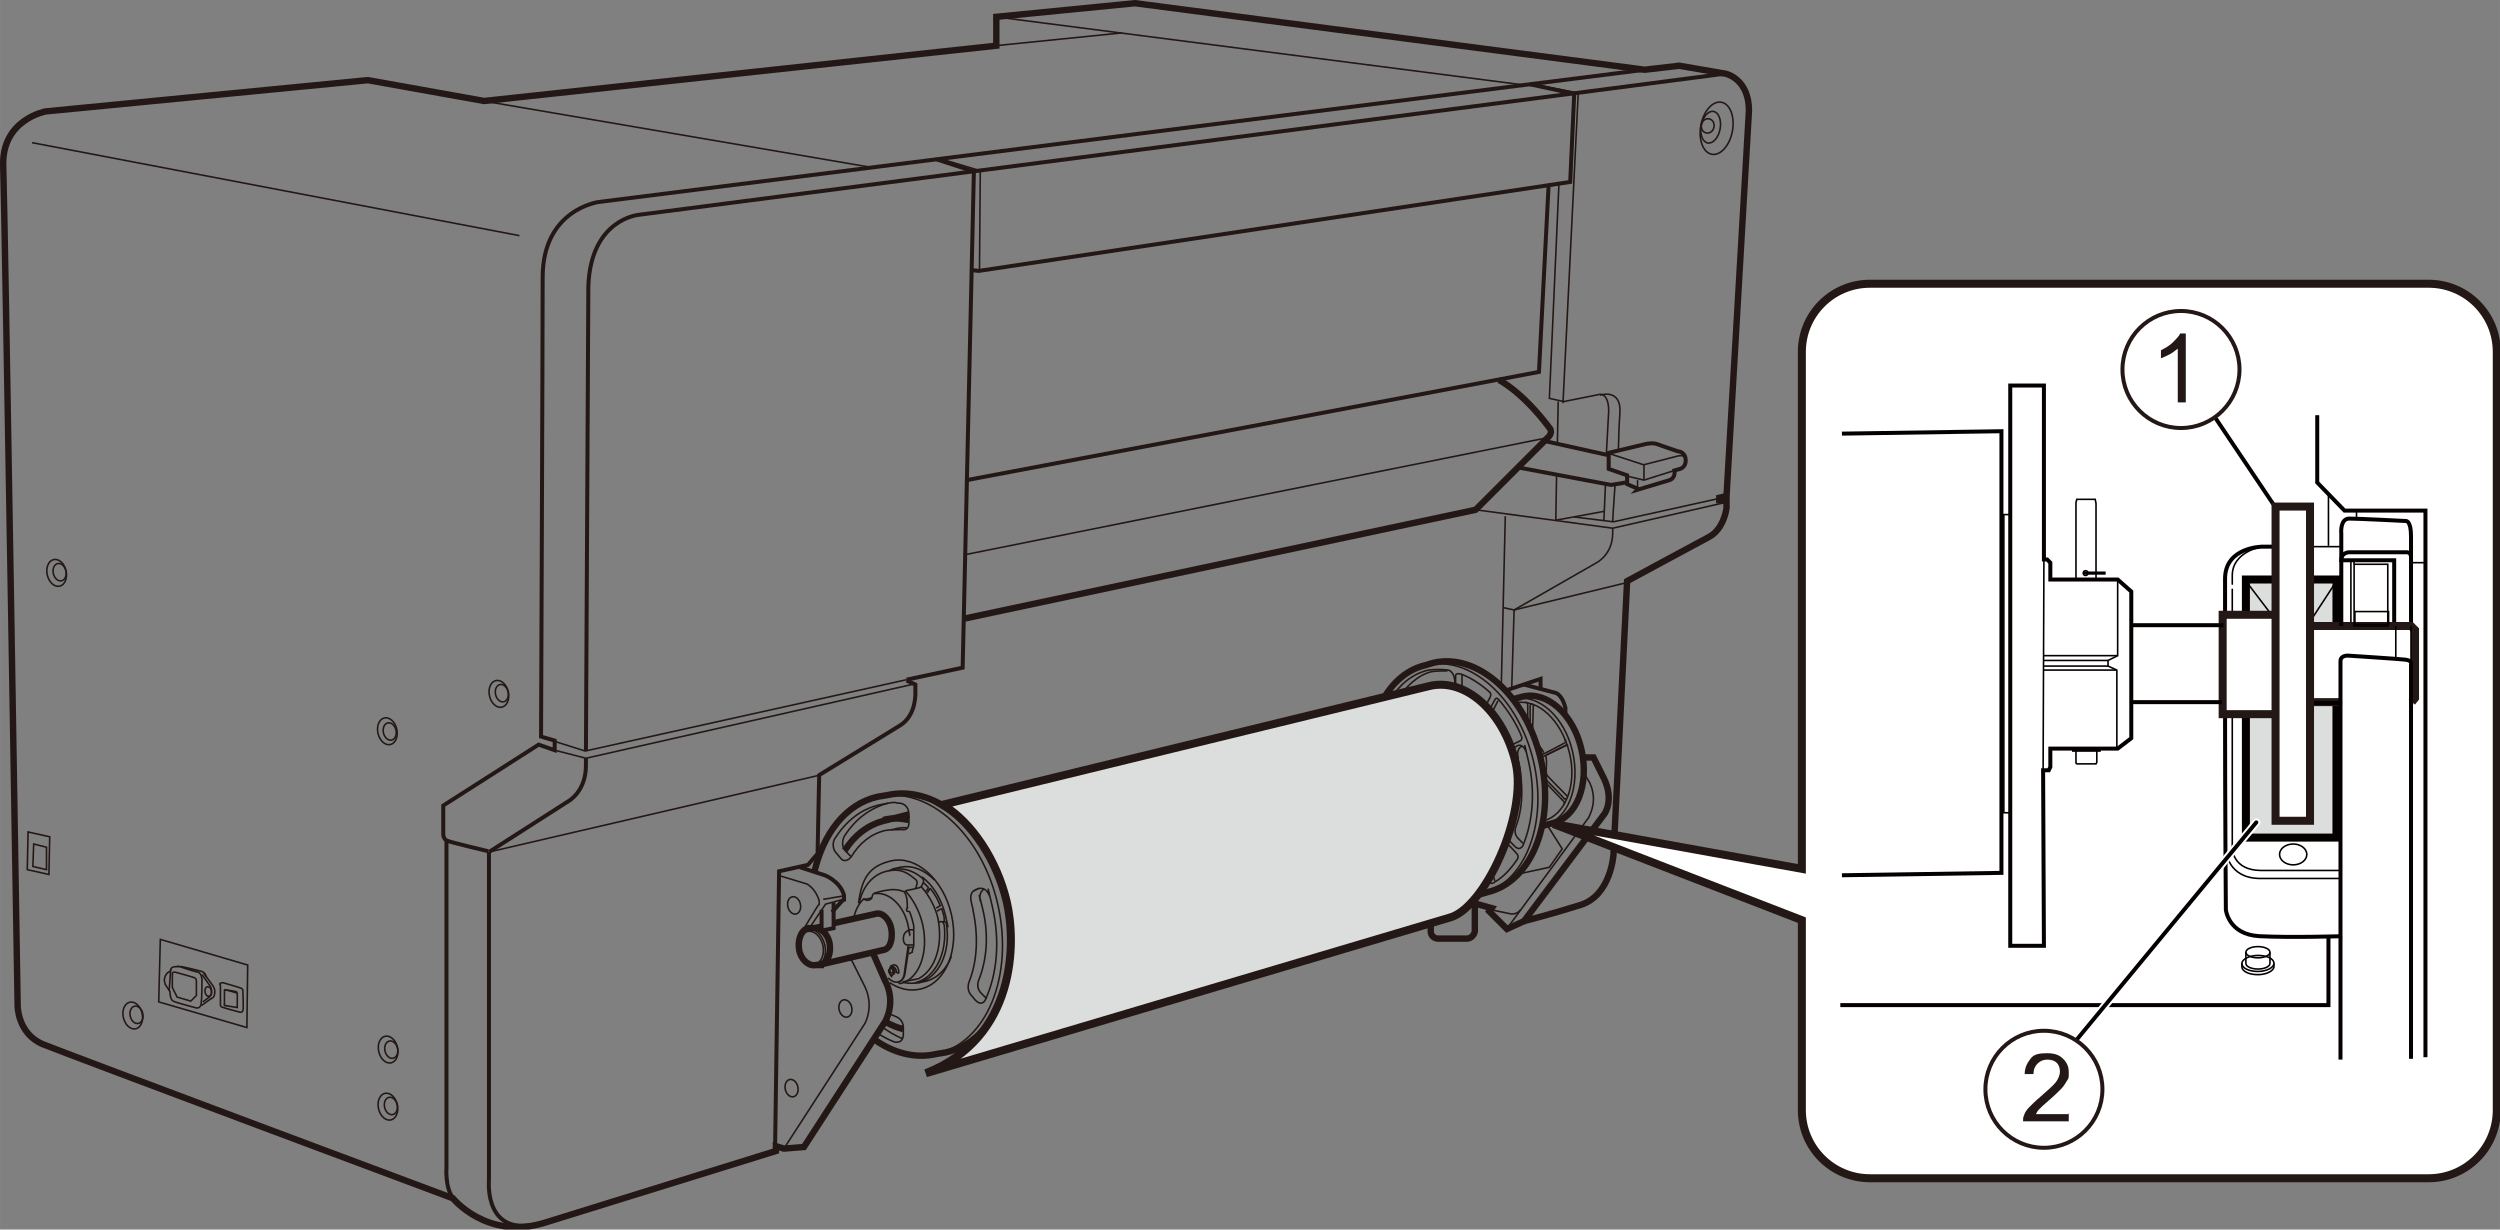 <?xml version="1.0" encoding="UTF-8"?>
<svg id="_レイヤー_1" data-name="レイヤー 1" xmlns="http://www.w3.org/2000/svg" width="110mm" height="54.1mm" viewBox="0 0 311.9 153.4">
  <rect x="0" y="0" width="311.9" height="153.4" fill="#808080" stroke="none"/>
  <defs>
    <style>
      .cls-1, .cls-2, .cls-3, .cls-4, .cls-5, .cls-6, .cls-7 {
        stroke: #231815;
      }

      .cls-1, .cls-8, .cls-9, .cls-3, .cls-10, .cls-5, .cls-6, .cls-11 {
        fill: none;
      }

      .cls-1, .cls-8, .cls-11 {
        stroke-linecap: round;
        stroke-linejoin: round;
      }

      .cls-1, .cls-3, .cls-4, .cls-10 {
        stroke-width: .2px;
      }

      .cls-2, .cls-9, .cls-12, .cls-3, .cls-4, .cls-10, .cls-5, .cls-6, .cls-7 {
        stroke-miterlimit: 10;
      }

      .cls-2, .cls-12 {
        fill: #dcdddd;
      }

      .cls-8 {
        stroke: #fff;
      }

      .cls-9, .cls-12, .cls-10, .cls-11 {
        stroke: #040000;
      }

      .cls-9, .cls-6, .cls-11 {
        stroke-width: .5px;
      }

      .cls-4 {
        fill: #040000;
      }

      .cls-5 {
        stroke-width: .8px;
      }

      .cls-7 {
        fill: #fff;
      }

      .cls-13 {
        fill: #231815;
      }
    </style>
  </defs>
  <path class="cls-5" d="m108.9,118.9l1.5,3.4c1.5,2.8,0,5.2,0,5.2l-10.1,15.6-2.5.2-1-.3v.6l-29,9c-7.1,2.1-11.3-3.1-11.3-3.1,0,0-47.9-17.9-51.1-19.2s-3.2-4.8-3.2-4.8c0,0-1.6-99-1.8-104.8s5.3-6.8,5.3-6.8l40.2-3.9,14.5,2.6,63.9-6.9v-3.6l17.3-1.7,63.6,8.3,4.3-.5,5.8,1s2.9.6,2.9,4.6l-2.8,48.1-.9.2v.3s.9,0,.9,0v1s-.3,2.6-2.2,3.6-10.2,5.5-10.2,5.5l-1.7,34.1s-.3,5.1-4.1,6.3-7,2-7,2l-2.2,1-2.2-2.2.3-.4-9.7-2.7-51.7,15"/>
  <path class="cls-6" d="m56.5,149.4c-1-1.2-.8-3.8-.8-3.8v-40.8"/>
  <path class="cls-6" d="m61,106.3v41s-.7,7.5,6.8,5.2"/>
  <path class="cls-3" d="m97.8,143.3l10.1-15.6s1.2-2.1,0-4.6l-1.6-3.2s-.3-.4-1.5-.1"/>
  <path class="cls-5" d="m190,115.1l10.2-13.6s1.2-1.7-.1-4.4l-1.3-2.6h-1.3"/>
  <path class="cls-3" d="m197.4,96.1l.9,1.5s.5.9.5,2.1-.6,2.3-.6,2.3l-10.3,14"/>
  <path class="cls-6" d="m61,106.3l10-6.4s2.1-1.2,2.1-4.4v-.9"/>
  <path class="cls-6" d="m205.2,8.7L74.7,25.2s-7,.9-7,9.4-.2,57.3-.2,57.3l1.7.5v1.2l-2-.7-11.9,7.6v3.6s0,.6.5.8,5.1,1.3,5.1,1.3"/>
  <polyline class="cls-6" points="113.1 84.8 120.1 83.3 121.5 21.4 116.9 19.9"/>
  <polyline class="cls-3" points="69.2 92.5 73 93.7 113.1 84.8"/>
  <path class="cls-6" d="m113.1,84.9l1.1.5v.9s.2,2.9-1.9,4.2l-10.1,6.2-.2,9.8-1.2,1.4-3.6.8-.5,34.3"/>
  <line class="cls-3" x1="124.2" y1="2.1" x2="190.1" y2="10.6"/>
  <line class="cls-3" x1="124.2" y1="5.7" x2="140" y2="4.1"/>
  <path class="cls-6" d="m215.2,9.2c-.2,0-1.6.2-1.6.2L79.7,26.8s-6,.5-6.3,8.9l-.3,58"/>
  <line class="cls-3" x1="60.3" y1="12.6" x2="108.8" y2="20.9"/>
  <polyline class="cls-3" points="122.2 33.7 122.3 21.3 117.3 19.8"/>
  <polyline class="cls-6" points="121.3 33.7 122.1 33.8 195.9 22.7 196.4 11.7 190.8 10.5"/>
  <polyline class="cls-3" points="191.2 10.5 196.9 11.6 195 50.3"/>
  <polyline class="cls-6" points="193.2 23.2 192 46.4 120.6 59.9"/>
  <path class="cls-5" d="m120.2,77.2l63.9-13.6,9.1-9.1c.5-.5.2-1,.2-1-3.5-4.7-6.4-6.1-6.4-6.1"/>
  <line class="cls-3" x1="120.4" y1="69.2" x2="193.1" y2="54.6"/>
  <line class="cls-3" x1="102.3" y1="96.7" x2="61" y2="106.3"/>
  <polyline class="cls-3" points="69.2 93.6 73.1 94.6 114.2 85.3"/>
  <line class="cls-3" x1="187.8" y1="64.4" x2="187.3" y2="85.6"/>
  <path class="cls-3" d="m188.6,85.9l.3-9.8,10.3-5.9s2-1,2-3.7v-.6"/>
  <polyline class="cls-3" points="214.4 62.2 201.3 65.1 196.4 64.5"/>
  <polyline class="cls-3" points="215.2 62.7 201.2 65.9 184.1 63.6"/>
  <polyline class="cls-6" points="189.3 58.3 201 60.5 202.8 60.2"/>
  <line class="cls-6" x1="192.6" y1="55" x2="200.7" y2="56.8"/>
  <path class="cls-3" d="m200.4,56.8l.3-5.5c0-2.3-1.1-2.1-1.1-2.1l-4.5.9-1.8-.4,1.2-26.9"/>
  <line class="cls-3" x1="200.1" y1="65" x2="200.3" y2="60.4"/>
  <path class="cls-3" d="m201.5,60.4c-.2,2.6-.3,4.7-.3,4.7"/>
  <path class="cls-3" d="m199.6,49.3s2.7-.9,2.5,2.2-.1,2.6-.2,4.8"/>
  <polyline class="cls-3" points="194.2 59.3 194.1 64.9 200.1 63.8"/>
  <line class="cls-3" x1="194.4" y1="50.1" x2="194.3" y2="55.4"/>
  <polyline class="cls-3" points="202.9 72.7 188.9 76.1 187.5 75.8"/>
  <path class="cls-3" d="m177.9,83c5.5-1.3,11.5,4,13.4,11.9,1.9,7.9-1.1,15.4-6.6,16.7"/>
  <path class="cls-3" d="m188.9,87.2c3-.7,6.3,2.2,7.3,6.6,1,4.4-.6,8.5-3.6,9.2"/>
  <path class="cls-5" d="m188.8,87.2s0,0,.1,0l1.1-.3c3-.7,6.3,2.2,7.3,6.6,1,4.4-.6,8.5-3.6,9.2l-1.1.3c0,0-.1,0-.2,0"/>
  <path class="cls-3" d="m189.1,87.7c2.8-.6,5.7,2.2,6.7,6.2,1,4-.5,7.8-3.2,8.5"/>
  <path class="cls-3" d="m173.9,89.7c.7.7,1,0,1,0,.9-1.5,2.2-2.5,3.8-2.9s1.2-.2,1.9-.1c1,0,.9-1.6.9-1.6,0-1.3-.8-1.5-.8-1.5-.8-.1-1.7-.1-2.5,0-2.1.5-3.7,1.9-4.9,3.9,0,0-.4,1,.2,1.6l.5.5Z"/>
  <path class="cls-3" d="m180.8,109.9c-2.7-1.2-5.2-3.9-6.8-7.4,0,0-.4-1,.3-1.4"/>
  <path class="cls-3" d="m180.6,83.7c-.7,0-1.3,0-2,.1-1.7.4-3.3,1.9-4.3,3.6,0,0-.5.9.2,1.6l.5.5"/>
  <path class="cls-3" d="m174.2,101.1c.3.2.5.7.5.7,1.2,2.7,3.2,4.7,5.3,5.7,0,0,.8.3.8,1.4v.6c0,1.4-.9,1-.9,1-2.8-1.2-5.4-3.9-7-7.6,0,0-.4-.8,0-1.3"/>
  <path class="cls-3" d="m178.1,90.2c.2-.1,0-.4,0-.4,0,0-.5-1.3-.6-1.7s-.5-.1-.5-.1c-.7.5-1.4,1.2-1.9,2,0,0-.5,1.1-1.5.1,0,0-.7-.8-1-1.1s-.4,0-.4,0c-.6,1.5-1,3.1-1.1,4.8,0,0,0,.4.3.5s2.2.6,2.2.6"/>
  <path class="cls-3" d="m171.4,97.4c0-.7-.1-1.4-.2-2.1,0,0,0-.4.6-.2s1.8.5,1.8.5"/>
  <path class="cls-3" d="m178.8,89.9c-.3,0-.4-.2-.4-.2,0,0-.4-1.2-.6-1.6s.2-.5.2-.5c.2,0,.4-.1.6-.2.6-.1,1.1-.2,1.7-.1,0,0,1.1.3,1.3-1.4,0,0,0-1.2,0-1.6s.7-.2.7-.2c1.3.5,2.5,1.3,3.6,2.3,0,0,.2.2,0,.6s-2.1,4.1-2.1,4.1c0,0-.1.1-.3,0"/>
  <path class="cls-3" d="m177.8,104.3s0,.2-.2.5.1.5.1.5c.7.6,1.4,1.1,2.2,1.5,0,0,1.3.5,1.4,2.1,0,0,0,1.2,0,1.6s.4.4.4.4c1,.2,2,.1,3-.1s.6-.2.8-.3c0,0,.3-.1.1-.5s-1.8-5.1-1.8-5.1c0-.3-.4-.2-.4-.2"/>
  <path class="cls-3" d="m184.4,91.9c-.2-.2,0-.5,0-.5,0,0,1.9-3.8,2.1-4.1.2-.4.5,0,.5,0,1.1,1.3,2.1,2.8,2.8,4.5,0,0,.2.4-.1.6l-1,.5c-1.2.6-.6,2-.6,2,0,.3.1.5.2.8.3,1.1.4,2.1.4,3.1,0,0,0,.2-.3.2s-1.3-.3-1.3-.3c-.3,0-.4-.4-.4-.4"/>
  <path class="cls-3" d="m184.1,104.4c-.2.2,0,.5,0,.5,0,0,1.7,4.7,1.8,5.1s.5.1.5.1c1.2-.7,2.1-1.7,2.9-2.9,0,0,.2-.3,0-.6s-1.2-1.3-1.2-1.3c-.8-.9-.3-2.1-.3-2.1.4-1,.7-2.1.8-3.3,0,0,0-.4-.3-.5s-1.1-.3-1.1-.3c0,0-.3-.1-.3.2"/>
  <path class="cls-3" d="m188.7,93.4c-.6.4-.3,1.3-.3,1.3,0,.3.2.6.2.8.7,3,.4,5.8-.5,8,0,0-.3.9.3,1.5l.5.5c.7.8,1.1,0,1.1,0,1.2-2.9,1.6-6.6.7-10.5s-.2-.8-.3-1.2c0,0-.4-1.2-1.2-.7l-.4.3Z"/>
  <path class="cls-3" d="m175.7,102.9c.3.6.7,1.1,1.1,1.6,0,0,.2.2.3,0l.2-.3"/>
  <path class="cls-3" d="m183.1,92c-1.1-1-2.5-1.5-3.8-1.2h0"/>
  <path class="cls-3" d="m181,104.6h.2c0-.1-.2-.5-.2-.5,1.9-1.2,2.8-4.2,2.1-7.3-.3-1.4-1-2.7-1.8-3.6l.2-.6,2.1-.6"/>
  <path class="cls-3" d="m173.4,97.1c0-2.9,1.2-5.3,3.4-5.8l2.5-.5"/>
  <path class="cls-3" d="m178.9,91.5c.6.2,1.2.6,1.7,1.1h.6c0-.1,2.2-.6,2.2-.6v.2c.1,0,.2.5.2.5.8,1,1.5,2.2,1.8,3.7.8,3.2-.2,6.2-2.1,7.3v.5c-.1,0-2.4.5-2.4.5l-.7-.2c-.1,0-.2,0-.3.1-.4.1-.9.1-1.3,0l-.4-.2h-.4c-1.3-.4-2.6-1.6-3.4-3.2"/>
  <path class="cls-3" d="m176.8,91.3c.4-.1.9-.1,1.3,0"/>
  <path class="cls-3" d="m176.8,91.3c.6-.8,1.4-1.3,2.3-1.6,2.9-.7,6.1,2.1,7.1,6.3,1,4.2-.6,8.1-3.5,8.8s-1.9,0-2.8-.4"/>
  <path class="cls-3" d="m186.9,87.4s-1.8,3.6-2,3.9,0,.5,0,.5c.9,1.1,1.6,2.5,2,4.2s.3,1.4.3,2.1c0,0,0,.3.3.4l.9.2"/>
  <path class="cls-3" d="m186.5,109.9s-1.8-5-1.9-5.2,0-.3,0-.3c1.5-.9,2.5-2.8,2.7-5.1"/>
  <path class="cls-3" d="m180,89.6c1.4-.3,2.9.1,4.1,1.2"/>
  <path class="cls-3" d="m178.4,92.2c1.6.6,3.1,2.5,3.7,4.9s-.4,6.5-2.7,7.1-.8.1-1.2,0"/>
  <path class="cls-3" d="m173.5,97.1c0-2.6,1.1-4.7,3-5.1s.8-.1,1.2,0"/>
  <path class="cls-3" d="m177.3,104c-1.1-.5-2.2-1.5-2.9-2.9"/>
  <path class="cls-3" d="m180.5,98.4l-1.2.3c0,.7-.5,1.3-1,1.4s-.3,0-.4,0h0c0,0-.3.2-.3.2,0,0-.1,0-.2,0"/>
  <path class="cls-3" d="m180.5,98l-.9.2h-.2c0-.2,0-.4,0-.5-.2-.8-.6-1.4-1.1-1.6v-.3l1-.2"/>
  <path class="cls-3" d="m178.1,95.8c.3.1.6.4.8.7,0,0,.1.2.1,0s0-1.2,0-1.2c0,0,0-.1,0-.1-.2-.2-.5-.4-.7-.5v-.4s-.8.2-.8.2c-.2,0-.3,0-.5,0-.5.1-.9.4-1.2.9,0,0-.1.2,0,.2s1.2.3,1.2.3c0,0,.2-.1.3-.1s.2,0,.4,0l1.1-.3h.1v.2"/>
  <path class="cls-3" d="m189.9,93.1c-.8.3-.5,1.4-.5,1.4,0,.1,0,.2,0,.3.7,3.1.6,6.1-.3,8.4,0,0-.3.8.3,1.4s.6.6.6.6"/>
  <path class="cls-3" d="m172.9,89.4c-.6,1.4-1,2.9-1.1,4.6,0,0,0,.4.2.5s1.8.4,1.8.4"/>
  <path class="cls-3" d="m172,97.4c0-.7-.1-1.5-.1-2.2"/>
  <path class="cls-5" d="m170.9,97.8c-1-7.2,1.9-13.6,6.9-14.8l1-.3c5.5-1.3,11.5,4,13.4,11.9,1.9,7.9-1.1,15.4-6.6,16.7l-1,.3c-5,1.2-10.4-3.1-12.8-9.8"/>
  <path class="cls-3" d="m181.2,86.3s-1.5,0-2.4.5"/>
  <path class="cls-3" d="m179.3,87.2s-1,0-.8.7.6,1.6.6,1.6c0,0,.1.3.3.2"/>
  <path class="cls-3" d="m180.5,87.2s.9.1,1.3-.2.6-.7.6-1.2,0-1.7,0-1.7"/>
  <path class="cls-3" d="m177.5,88.2s-.7.4-1.7,1.8c0,0-.4.5-1.4.6"/>
  <path class="cls-3" d="m184.4,110.9s-1.2,0-2.3,0c0,0-.3,0-.3-.4s0-1.6,0-1.6c0-1.5-1-1.9-1-1.9-1.5-.7-2.5-1.7-2.5-1.7,0,0-.3-.3-.1-.5v-.3"/>
  <path class="cls-3" d="m178.2,104.3h-.1c0-.1,0-2.6,0-2.6.2,0,.4,0,.6,0,.5-.1.9-.5,1.2-.9,0,0,0-.1-.2-.2s-1.1-.3-1.1-.3c0,0-.2,0-.3.1-.2,0-.3,0-.5,0v-.2"/>
  <path class="cls-3" d="m179.6,98.8c0,.4-.2.8-.4,1.1,0,0,0,.1,0,.2,0,0,.7.2.8.2s.2,0,.2,0c.3-.8.4-1.7.2-2.7s-.5-1.5-1-2c0,0,0,0,0,0s0,1.7,0,1.7c0,.1,0,.3.1.4s0,.4,0,.6"/>
  <path class="cls-3" d="m175.4,96.5c0-.2.1-.4.2-.6,0,0,0,0,0,0s.9.2.9.2v.2"/>
  <path class="cls-3" d="m177.9,104.4l-.5-.4v-2.5c-.2-.1-.5-.3-.7-.6,0,0,0,0,0-.2s0-.3,0-.4"/>
  <line class="cls-3" x1="181" y1="104.1" x2="183.4" y2="103.6"/>
  <line class="cls-3" x1="181.2" y1="104.5" x2="183.3" y2="104.1"/>
  <line class="cls-3" x1="183.7" y1="92.6" x2="181.3" y2="93.2"/>
  <line class="cls-3" x1="181.3" y1="92.4" x2="181.4" y2="92.6"/>
  <polyline class="cls-3" points="177.6 94.4 177.6 92 178.1 91.3 178.7 91.1 179.5 91.3 178.9 91.5 178.4 92.2 178.4 94.2"/>
  <ellipse class="cls-3" cx="179.6" cy="91.1" rx=".6" ry=".1"/>
  <polyline class="cls-3" points="179.3 98.7 179.6 98.8 180.5 98.6"/>
  <line class="cls-3" x1="177.7" y1="95.7" x2="177.7" y2="96"/>
  <path class="cls-3" d="m177.4,101.5l1-.3s.3.2,1,.2"/>
  <path class="cls-3" d="m178.4,101.2v.4s.2,0,.3,0"/>
  <line class="cls-3" x1="178.4" y1="101.6" x2="178.2" y2="101.7"/>
  <path class="cls-3" d="m190.3,87.6c.3,0,.3.3.3.3v2"/>
  <path class="cls-3" d="m191.2,87.8s-.3,0-.3.3,0,2.4,0,2.4"/>
  <line class="cls-3" x1="191.3" y1="87.9" x2="191.2" y2="91.4"/>
  <path class="cls-3" d="m195.3,92.2s0,.3,0,.4-2.8,1.5-2.8,1.5c0,0-.3,0-.3,0"/>
  <path class="cls-3" d="m195.6,93s0-.1-.2,0-2.9,1.4-2.9,1.4c0,0-.1,0-.1.3"/>
  <path class="cls-3" d="m191.8,92.9s.4.2.8,1"/>
  <path class="cls-3" d="m195.5,92.9l-2.6,1.3s-.1,0,0,.4,0,1,0,1.6c0,0,0,.3.1.5s2.6,2.7,2.6,2.7"/>
  <path class="cls-3" d="m192.8,97.6l2.2,2.3s.3.2.1.5"/>
  <path class="cls-3" d="m195.4,99.6s-.2.2-.3,0-2.4-2.5-2.4-2.5"/>
  <line class="cls-5" x1="178.1" y1="95.9" x2="125" y2="109.8"/>
  <line class="cls-5" x1="178" y1="100.1" x2="126.1" y2="114.2"/>
  <path class="cls-3" d="m109.5,99.4c6.3-1.4,13,4.6,15,13.5,2,8.9-1.4,17.2-7.7,18.6"/>
  <path class="cls-5" d="m109.1,129.7c2.4,1.7,5.1,2.4,7.7,1.8l1.2-.2c6.3-1.4,9.7-9.7,7.7-18.6-2-8.9-8.7-14.9-15-13.5l-1.2.2c-4,.9-6.8,4.6-7.9,9.4"/>
  <path class="cls-2" d="m178.3,85.6c4.5-1.1,9.3,3.2,10.8,9.6,1.5,6.4-3.9,18.2-8.3,19.3l-65.3,19.4c11.3-4.4,11.3-16.3,10.1-21.4s-4.3-9.9-8-12.1l60.7-14.8Z"/>
  <path class="cls-5" d="m113.4,102.3c-1.1-.2-2.1-.3-3.2,0"/>
  <path class="cls-5" d="m113.4,101.6l-3.1.8c-2,.5-3.7,1.8-4.9,3.7"/>
  <path class="cls-5" d="m110.5,127.5c.7.4,1.4.7,2.2.9"/>
  <path class="cls-5" d="m102.4,120.3c.9-.2,1.3-1.4,1.1-2.6s-1.2-2.1-2.1-1.9h-.6c-.9.3-1.3,1.5-1.1,2.7s1.2,2.1,2.1,1.9h.6Z"/>
  <path class="cls-3" d="m100.8,116c.9-.2,1.8.6,2.1,1.9s-.2,2.4-1.1,2.6"/>
  <ellipse class="cls-3" cx="101.1" cy="118.3" rx="1.5" ry="2.1" transform="translate(-23.6 25.3) rotate(-12.8)"/>
  <ellipse class="cls-3" cx="99" cy="113" rx=".8" ry="1.1" transform="translate(-22.5 24.7) rotate(-12.8)"/>
  <ellipse class="cls-3" cx="48.6" cy="91.3" rx=".8" ry="1.1" transform="translate(-19 13) rotate(-12.8)"/>
  <ellipse class="cls-3" cx="48.3" cy="91.3" rx="1.2" ry="1.7" transform="translate(-19 12.9) rotate(-12.8)"/>
  <ellipse class="cls-3" cx="62.6" cy="86.5" rx=".8" ry="1.1" transform="translate(-17.6 16) rotate(-12.8)"/>
  <ellipse class="cls-3" cx="62.2" cy="86.6" rx="1.2" ry="1.7" transform="translate(-17.6 15.9) rotate(-12.8)"/>
  <ellipse class="cls-3" cx="105.4" cy="125.9" rx=".8" ry="1.1" transform="translate(-25.2 26.4) rotate(-12.8)"/>
  <ellipse class="cls-3" cx="98.7" cy="135.9" rx=".8" ry="1.1" transform="translate(-27.6 25.1) rotate(-12.8)"/>
  <path class="cls-5" d="m103.9,115.2l5.4-1.2c.8-.2,1.7.7,1.9,1.9s-.1,2.4-.9,2.6l-7.8,1.8"/>
  <line class="cls-5" x1="101.6" y1="115.8" x2="102.5" y2="115.6"/>
  <ellipse class="cls-3" cx="111.1" cy="121.2" rx=".2" ry=".3" transform="translate(-24 27.5) rotate(-12.8)"/>
  <path class="cls-3" d="m111.2,120.8c.2,0,.3.1.4.3s0,.4-.2.5h-.1c-.2,0-.3-.1-.4-.3s0-.4.2-.5h.1Z"/>
  <path class="cls-3" d="m111.1,120.8c.2,0,.3.1.4.3s0,.4-.2.5"/>
  <path class="cls-3" d="m111.2,121.6v.2s0,0,0,0c-.1-.1-.2-.3-.2-.5,0-.4,0-.8.4-.9s.6.2.7.6,0,.3,0,.4h-.1s-.2-.2-.2-.2"/>
  <path class="cls-3" d="m111.1,120.5c.3,0,.6.2.7.6s0,.2,0,.3"/>
  <path class="cls-3" d="m110.9,126.4c.3.2.5.3.8.4,0,0,1,.3,1,1.4v.8c0,1.3-1.1,1-1.1,1-.8-.3-1.5-.7-2.3-1.2"/>
  <path class="cls-3" d="m113.4,102.6c0,1.1-.8.9-.8.9-.7,0-1.4,0-2.1.1-1.8.4-3.3,1.6-4.3,3.3,0,0-.7.9-1.3.2l-.5-.6c-.8-.8-.3-1.8-.3-1.8,1.4-2.2,3.3-3.8,5.7-4.3s1.6-.2,2.4-.2c0,0,1.2,0,1.2,1.5v.9Z"/>
  <path class="cls-3" d="m121.7,111c-.9.4-.5,1.6-.5,1.6,0,.3.2.6.2,1,.7,3.3.5,6.4-.5,8.9,0,0-.4,1,.3,1.7l.5.6c.8.8,1.2,0,1.2,0,1.5-3.2,1.9-7.4.9-11.7s-.2-.8-.3-1.2c0,0-.4-1.4-1.5-1l-.4.2Z"/>
  <path class="cls-3" d="m109.9,128c.9.7,1.8,1.2,2.7,1.6"/>
  <path class="cls-3" d="m110.8,100.2c-2.3.6-4.2,2.1-5.5,4.2,0,0-.5,1.1.2,1.8s.6.6.6.6"/>
  <path class="cls-3" d="m111,122.6c1.2.8,2.5,1.1,3.8.8,3.2-.7,4.9-4.9,3.9-9.3s-4.4-7.4-7.5-6.7-3.7,2.6-4.1,5.3"/>
  <path class="cls-3" d="m107.2,112.7c.4-2.1,1.7-3.6,3.4-4s2.5.1,3.6,1c0,0,.3.2.2.6s-.2.6-.2.6"/>
  <path class="cls-3" d="m109.1,111.5c1.8-.3,3.7,1.5,4.2,4s0,.4.1.5"/>
  <path class="cls-3" d="m106.5,114.6c.2-1,.6-1.8,1.2-2.4,0,0,0,0,.2,0s.9-.2.9-.2"/>
  <path class="cls-3" d="m113.4,119l.4-.2c0-.3.2-.6.2-.9v-2c0-.1,0-.3,0-.4-.1-.5-.3-1.2-.5-1.7,0,0,0-.1-.2-.1-.2,0-.2-.1-.2-.2s0-.2.1-.2,0-.1,0-.1c0-1.3-.2-1.6-.3-1.8s.2-.3.2-.3c0,0,1.6-.3,1.7-.4s.2,0,.2,0c.9,1,1.7,2.5,2,3.8.7,3.4-.3,6.5-2.4,7.6l-2,.4"/>
  <path class="cls-3" d="m113,111.2c.9,1,1.7,2.4,2.1,4.1.8,3.5-.4,6.8-2.7,7.4,0,0-.2,0-.3,0"/>
  <path class="cls-3" d="m110.9,108.6c.2,0,.3-.1.5-.2l.9-.2c1.5-.3,3,.3,4.3,1.6"/>
  <path class="cls-3" d="m118.7,119.3c-.6,1.6-1.7,2.7-3.1,3.1l-.9.2s0,0,0,0c-.6.1-1.3.1-1.9,0"/>
  <path class="cls-1" d="m114.6,122.6c2.5-.6,4-3.7,3.5-7.2,0,0,0-.4-.3-.4s-.7,0-.7,0c0,0,.2,0,.4,0s.3.4.3.4c.4,3.5-1.1,6.6-3.6,7.2"/>
  <path class="cls-3" d="m115,109.4c1.4,1,2.5,2.8,3,5s.1.7.2,1"/>
  <path class="cls-3" d="m115.7,111.4s.2-.4.3-.5.1,0,.1,0c.5.6.9,1.3,1.2,2.1,0,0,0,0,0,0s-.5.3-.5.3"/>
  <path class="cls-3" d="m117.8,115c0-.1,0-.3,0-.4,0-.4-.2-.8-.3-1.2,0,0,0,0-.1,0s-.5.3-.5.3"/>
  <path class="cls-3" d="m115.2,110.1c.2.2.4.4.6.6,0,0,0,0,0,.1s-.3.4-.3.4"/>
  <path class="cls-3" d="m111.4,108.5c1.2-.3,2.5.1,3.6,1,0,0,.3.2.2.6l-.3.6"/>
  <path class="cls-3" d="m111.2,103.5c.2,0,.3,0,.5-.1.5-.1,1-.2,1.5-.1"/>
  <path class="cls-3" d="m123.1,124.6s0,0-.7-.7-.3-1.6-.3-1.6c1-2.5,1.3-5.6.5-8.9s-.2-.7-.3-1c0,0-.3-1,.5-1.5"/>
  <path class="cls-3" d="m112.9,111.3s-.8-.4-1.8-.3-1.9.4-1.9.4c0,0-.3,0-.4.5s-.8.5-.9.3c0,0-.1-.1-.2,0"/>
  <path class="cls-3" d="m114,116h-.6c0,.1-.7.2-.7,1.1s.6.8.6.8h.7"/>
  <path class="cls-3" d="m113.9,118.2h-.5c0,0-.5,3.3-.5,3.3,0,0-.1.8-.8,1s-1.3-.5-1.3-.5"/>
  <path class="cls-3" d="m113.3,118l-.5,3.6s-.1.8-.8,1"/>
  <path class="cls-3" d="m111.3,120.8v-.2s.2,0,.4.3h-.1"/>
  <path class="cls-3" d="m111.1,120.8h0c0,0,0,0,0,0"/>
  <polyline class="cls-3" points="111.2 121.8 111.3 121.7 111.3 121.6"/>
  <path class="cls-6" d="m99.8,108.2l3.1,1s1.9.7,2.4,2.5v.5c-.1,0-1.5,1.6-1.5,1.6"/>
  <path class="cls-3" d="m97.4,109.3l3.3,1s1.1.6,1.5,2.1v.4c-.1,0-2.4,3.9-2.4,3.9"/>
  <polyline class="cls-6" points="104 112.6 104 115.8 102.5 116.1 102.5 113.5"/>
  <line class="cls-3" x1="105.1" y1="111.8" x2="102.7" y2="112.2"/>
  <polyline class="cls-3" points="100.9 115.9 103 112.8 105.2 112.2"/>
  <polyline class="cls-6" points="192.2 85.9 192.2 84.7 188 86.1"/>
  <path class="cls-6" d="m190.1,85.4l3.8,1s.9,0,1.4,1.9v.7"/>
  <polyline class="cls-3" points="193 102.9 194.9 105.9 193.3 108.2 189.6 109"/>
  <path class="cls-3" d="m186,113.5l2.4.5s.8.2,1.3-.5"/>
  <path class="cls-5" d="m184,112.9v3.3c-.1.5-.5.9-1,.9h-3.6c-.5,0-.9-.4-.9-.9h0s0-.9,0-.9"/>
  <polygon class="cls-3" points="3.5 103.8 3.4 108.5 6.1 109.1 6.2 104.4 3.5 103.8"/>
  <polygon class="cls-3" points="4.2 105.3 4.1 108.1 5.8 108.5 5.8 105.7 4.2 105.3"/>
  <ellipse class="cls-3" cx="48.7" cy="131" rx=".8" ry="1.1" transform="translate(-27.7 14) rotate(-12.8)"/>
  <ellipse class="cls-3" cx="48.3" cy="131" rx="1.2" ry="1.7" transform="translate(-27.7 13.9) rotate(-12.8)"/>
  <ellipse class="cls-3" cx="48.7" cy="138" rx=".8" ry="1.1" transform="translate(-29.3 14.2) rotate(-12.8)"/>
  <ellipse class="cls-3" cx="48.3" cy="138.1" rx="1.2" ry="1.7" transform="translate(-29.3 14.1) rotate(-12.8)"/>
  <ellipse class="cls-3" cx="16.9" cy="126.6" rx=".8" ry="1.1" transform="translate(-27.5 6.9) rotate(-12.8)"/>
  <ellipse class="cls-3" cx="16.5" cy="126.7" rx="1.2" ry="1.7" transform="translate(-27.6 6.8) rotate(-12.8)"/>
  <g>
    <path class="cls-3" d="m29.6,125.7c-.5-.1-1.5-.2-1.6-.3s0,0,0,0v-1.7c0-.2,0-.2,0-.2h0c0-.1,1.6.4,1.6.4v1.9Z"/>
    <path class="cls-3" d="m28,123.5s1.3.1,1.6.3"/>
    <path class="cls-3" d="m27.5,122.9v2.5s0,.1.1.2,2.4.7,2.4.7c0,0,.2,0,.3-.2s0-2.5,0-2.5c0,0,0-.2-.2-.3s-2.3-.7-2.3-.7c0,0-.4,0-.4.2Z"/>
    <path class="cls-3" d="m22.1,120.5s2.1.7,2.6.8.5,1,.5,1c0,0,0,2.1-.1,2.9s-.8.5-.8.5c0,0-2.3-.6-2.7-.8s-.4-1.2-.4-1.2l-.6-.9c0-.2-.1-.3-.1-.5,0-.4.2-.8.5-1,0,0,.3-.1.3-.3s.1-.3.5-.4h.7c0-.1,2.7.6,2.7.6,0,0,.5.2.5.7"/>
    <path class="cls-3" d="m25.4,121.4l1.1,1.5s.3.4.3.8-.1.7-.3.8-1.3.9-1.3.9h-.1"/>
    <path class="cls-3" d="m25.2,121.6l1,1.4s.2.3.2.7-.2.6-.3.7-.8.6-.8.6"/>
    <ellipse class="cls-3" cx="25.9" cy="123.7" rx=".4" ry=".6" transform="translate(-20.8 6.3) rotate(-9.9)"/>
    <line class="cls-4" x1="21.3" y1="120.9" x2="21.1" y2="123.6"/>
    <path class="cls-3" d="m21.5,121.5v1.7s.6,1.2.6,1.2l1.7.5.7-.7v-1.8s0-.3-.2-.4-2.4-.7-2.4-.7c0,0-.4-.1-.4.2Z"/>
    <polygon class="cls-3" points="20 117.2 19.8 125 30.8 128.2 30.9 120.4 20 117.2"/>
  </g>
  <ellipse class="cls-3" cx="7.4" cy="71.4" rx=".8" ry="1.1" transform="translate(-15.6 3.4) rotate(-12.8)"/>
  <ellipse class="cls-3" cx="7" cy="71.5" rx="1.2" ry="1.7" transform="translate(-15.6 3.3) rotate(-12.8)"/>
  <ellipse class="cls-3" cx="214.2" cy="16" rx="3.3" ry="2" transform="translate(159.4 223.7) rotate(-79.5)"/>
  <ellipse class="cls-3" cx="213.4" cy="15.9" rx="2" ry="1.2" transform="translate(158.9 222.8) rotate(-79.5)"/>
  <ellipse class="cls-3" cx="213" cy="15.6" rx=".9" ry=".8" transform="translate(158.9 222.3) rotate(-79.5)"/>
  <line class="cls-3" x1="4" y1="17.8" x2="64.8" y2="29.4"/>
  <path class="cls-6" d="m204.3,61.1l4-1.2c.8-.3.6-1.2.6-1.2l.7-.2s.8-.2.7-1.2-1-1-1-1l-2.6-.9c-.5-.2-1.4,0-1.4,0l-4.6,1.1v2l2.3.8v1.1l1.4.6Z"/>
  <polyline class="cls-3" points="203 59.4 205.1 59.9 208.9 58.7"/>
  <polyline class="cls-3" points="205.1 59.9 205.1 58 200.8 56.6"/>
  <path class="cls-3" d="m210.2,57.1s-.1-.4-.9-.2-4.3,1.1-4.3,1.1"/>
  <line class="cls-3" x1="204.3" y1="61.1" x2="204.3" y2="59.9"/>
  <path class="cls-7" d="m303,147h-69.7c-4.7,0-8.5-3.8-8.5-8.5v-23.7l-31-12,31,5.6V43.9c0-4.7,3.8-8.5,8.5-8.5h69.7c4.7,0,8.5,3.8,8.5,8.5v94.6c0,4.7-3.8,8.5-8.5,8.5Z"/>
  <rect class="cls-12" x="280.2" y="72.3" width="11.3" height="32.2"/>
  <polyline class="cls-9" points="289.1 51.8 289.1 60.2 292.5 63.7 302.6 63.7 302.6 131.9"/>
  <path class="cls-9" d="m300.8,78v-11.1c0-2.1-.7-1.9-.7-1.9,0,0-5.8-.3-7-.3s-1,1.9-1,1.9v3.3h6.6v8.2"/>
  <line class="cls-10" x1="293.3" y1="69.8" x2="293.3" y2="78.1"/>
  <path class="cls-9" d="m277.6,89c0,12.2.1,24.5.1,24.5,0,0,.3,3.1,4.2,3.3,3.9.2,10.3,0,10.3,0"/>
  <path class="cls-9" d="m283.9,68.2h-1.6s-4.7,0-4.7,4,0,.5,0,4.6"/>
  <line class="cls-10" x1="292.1" y1="68.2" x2="288.1" y2="68.2"/>
  <path class="cls-10" d="m277.7,106.1s.2,3.5,4.3,3.5h10"/>
  <path class="cls-10" d="m278.5,89v16.8s0,2.8,3.6,2.8h10.1"/>
  <path class="cls-10" d="m282.2,68.2s-3.7.6-3.7,3.6,0-1.9,0,4.8"/>
  <line class="cls-10" x1="280.2" y1="72.5" x2="283.4" y2="76.7"/>
  <line class="cls-10" x1="291.5" y1="72.5" x2="288.3" y2="77.4"/>
  <polygon class="cls-9" points="255 118 250.8 118 250.8 48.1 255 48.1 255 69.8 255.4 69.8 255.8 70.2 255.8 72.3 264.2 72.3 265.9 73.8 265.9 92.1 264.2 93.4 255.8 93.4 255.8 95.7 255.6 96.1 254.9 96.1 255 118"/>
  <polyline class="cls-10" points="264.2 72.3 264.2 81.8 263 82.4 263 83.1 264.1 83.6 264.1 93.4"/>
  <line class="cls-10" x1="263" y1="82.4" x2="255" y2="82.4"/>
  <line class="cls-10" x1="263" y1="83.1" x2="254.9" y2="83.1"/>
  <line class="cls-10" x1="264.2" y1="81.8" x2="255" y2="81.8"/>
  <line class="cls-10" x1="264.1" y1="83.6" x2="254.9" y2="83.6"/>
  <polyline class="cls-7" points="300.9 87.6 301.3 87.1 301.3 78.6 300.8 78.1 288.2 78.1 288.2 87.6 292 87.6"/>
  <polyline class="cls-7" points="284 89.1 277.3 89.1 277.3 76.7 284 76.7"/>
  <line class="cls-9" x1="292.2" y1="87.7" x2="288.2" y2="87.7"/>
  <line class="cls-9" x1="265.9" y1="78" x2="277.4" y2="78"/>
  <line class="cls-9" x1="265.9" y1="87.6" x2="277.2" y2="87.6"/>
  <polyline class="cls-10" points="259 72.2 259 62.7 259.1 62.3 261.4 62.3 261.5 62.8 261.5 72.3"/>
  <polyline class="cls-10" points="259 93.5 259 95.2 259.1 95.3 261.5 95.3 261.6 95.1 261.6 93.4"/>
  <rect class="cls-10" x="258.6" y="93.5" width="3.4" height=".2"/>
  <rect class="cls-10" x="260.1" y="71.4" width="2.5" height=".2"/>
  <circle class="cls-10" cx="260.2" cy="71.5" r=".3"/>
  <polyline class="cls-9" points="290.5 117 290.5 125.4 229.6 125.4"/>
  <line class="cls-10" x1="290.5" y1="61.8" x2="290.5" y2="68.1"/>
  <line class="cls-10" x1="300.9" y1="70.2" x2="302.6" y2="70.2"/>
  <path class="cls-9" d="m300.8,69.5c0-.7-.7-.6-.7-.6h-7s-1,0-1,1v8.2"/>
  <line class="cls-10" x1="300.8" y1="78.1" x2="300.8" y2="82.6"/>
  <line class="cls-10" x1="298.9" y1="78.1" x2="298.9" y2="82.1"/>
  <rect class="cls-10" x="293.8" y="76.3" width="4.2" height="1.6"/>
  <rect class="cls-10" x="293.7" y="70.4" width="4.2" height="7.7"/>
  <line class="cls-10" x1="293.7" y1="70.4" x2="293.7" y2="69.9"/>
  <ellipse class="cls-10" cx="286.1" cy="106.6" rx="1.7" ry="1.3"/>
  <path class="cls-10" d="m283.7,120.2c0,.5-.9,1-2,1s-2-.4-2-1"/>
  <path class="cls-10" d="m283.7,120.6c0,.5-.9,1-2,1s-2-.4-2-1v-.4c0-.5.9-1,2-1s2,.4,2,1v.4Z"/>
  <path class="cls-10" d="m283.2,120.2c0,.4-.7.7-1.5.7s-1.5-.3-1.5-.7v-1.4c0-.4.7-.7,1.5-.7s1.5.3,1.5.7v1.4Z"/>
  <path class="cls-10" d="m283.2,118.8c0,.4-.7.7-1.5.7s-1.5-.3-1.5-.7"/>
  <polyline class="cls-10" points="250.9 64.2 250 64.2 250 101.4 250.8 101.4"/>
  <polyline class="cls-9" points="229.8 109.2 249.7 108.9 249.7 53.8 229.8 54.1"/>
  <line class="cls-10" x1="294" y1="63.7" x2="294" y2="64.5"/>
  <line class="cls-10" x1="255" y1="69.8" x2="254.9" y2="96.1"/>
  <line class="cls-8" x1="286.1" y1="66.6" x2="276.5" y2="52.3"/>
  <line class="cls-11" x1="286.1" y1="66.6" x2="276.5" y2="52.3"/>
  <line class="cls-8" x1="259.1" y1="129.7" x2="281.5" y2="102.6"/>
  <line class="cls-11" x1="259.1" y1="129.7" x2="281.5" y2="102.6"/>
  <path class="cls-13" d="m272.8,50.2h-1.1v-6.7c-.3.2-.6.5-1,.7s-.8.4-1.1.5v-1c.6-.3,1.1-.6,1.5-1s.8-.8.9-1.1h.7v8.6Z"/>
  <circle class="cls-6" cx="272.1" cy="46.1" r="7.3"/>
  <circle class="cls-6" cx="255" cy="135.9" r="7.3"/>
  <path class="cls-13" d="m258.1,138.9v1h-5.7c0-.3,0-.5.1-.7.1-.4.4-.8.7-1.1s.8-.8,1.4-1.3c.9-.8,1.6-1.4,1.9-1.8s.5-.9.5-1.3-.1-.8-.4-1.1-.7-.4-1.2-.4-.9.2-1.2.5-.5.7-.5,1.3h-1.1c0-.9.4-1.5.8-2s1.1-.6,2-.6,1.5.2,2,.7.7,1,.7,1.7,0,.7-.2,1-.4.7-.7,1-.9.9-1.6,1.5c-.6.5-1,.9-1.2,1.1s-.3.4-.4.6h4.2Z"/>
  <path class="cls-9" d="m300.8,132.1c0-15.1,0-49.2,0-49.2,0,0,.2-.5-.7-.6s-7.1-.5-7.1-.5c0,0-1-.1-1,.7v49.7"/>
  <rect class="cls-7" x="283.9" y="63.2" width="4.3" height="39.2"/>
</svg>